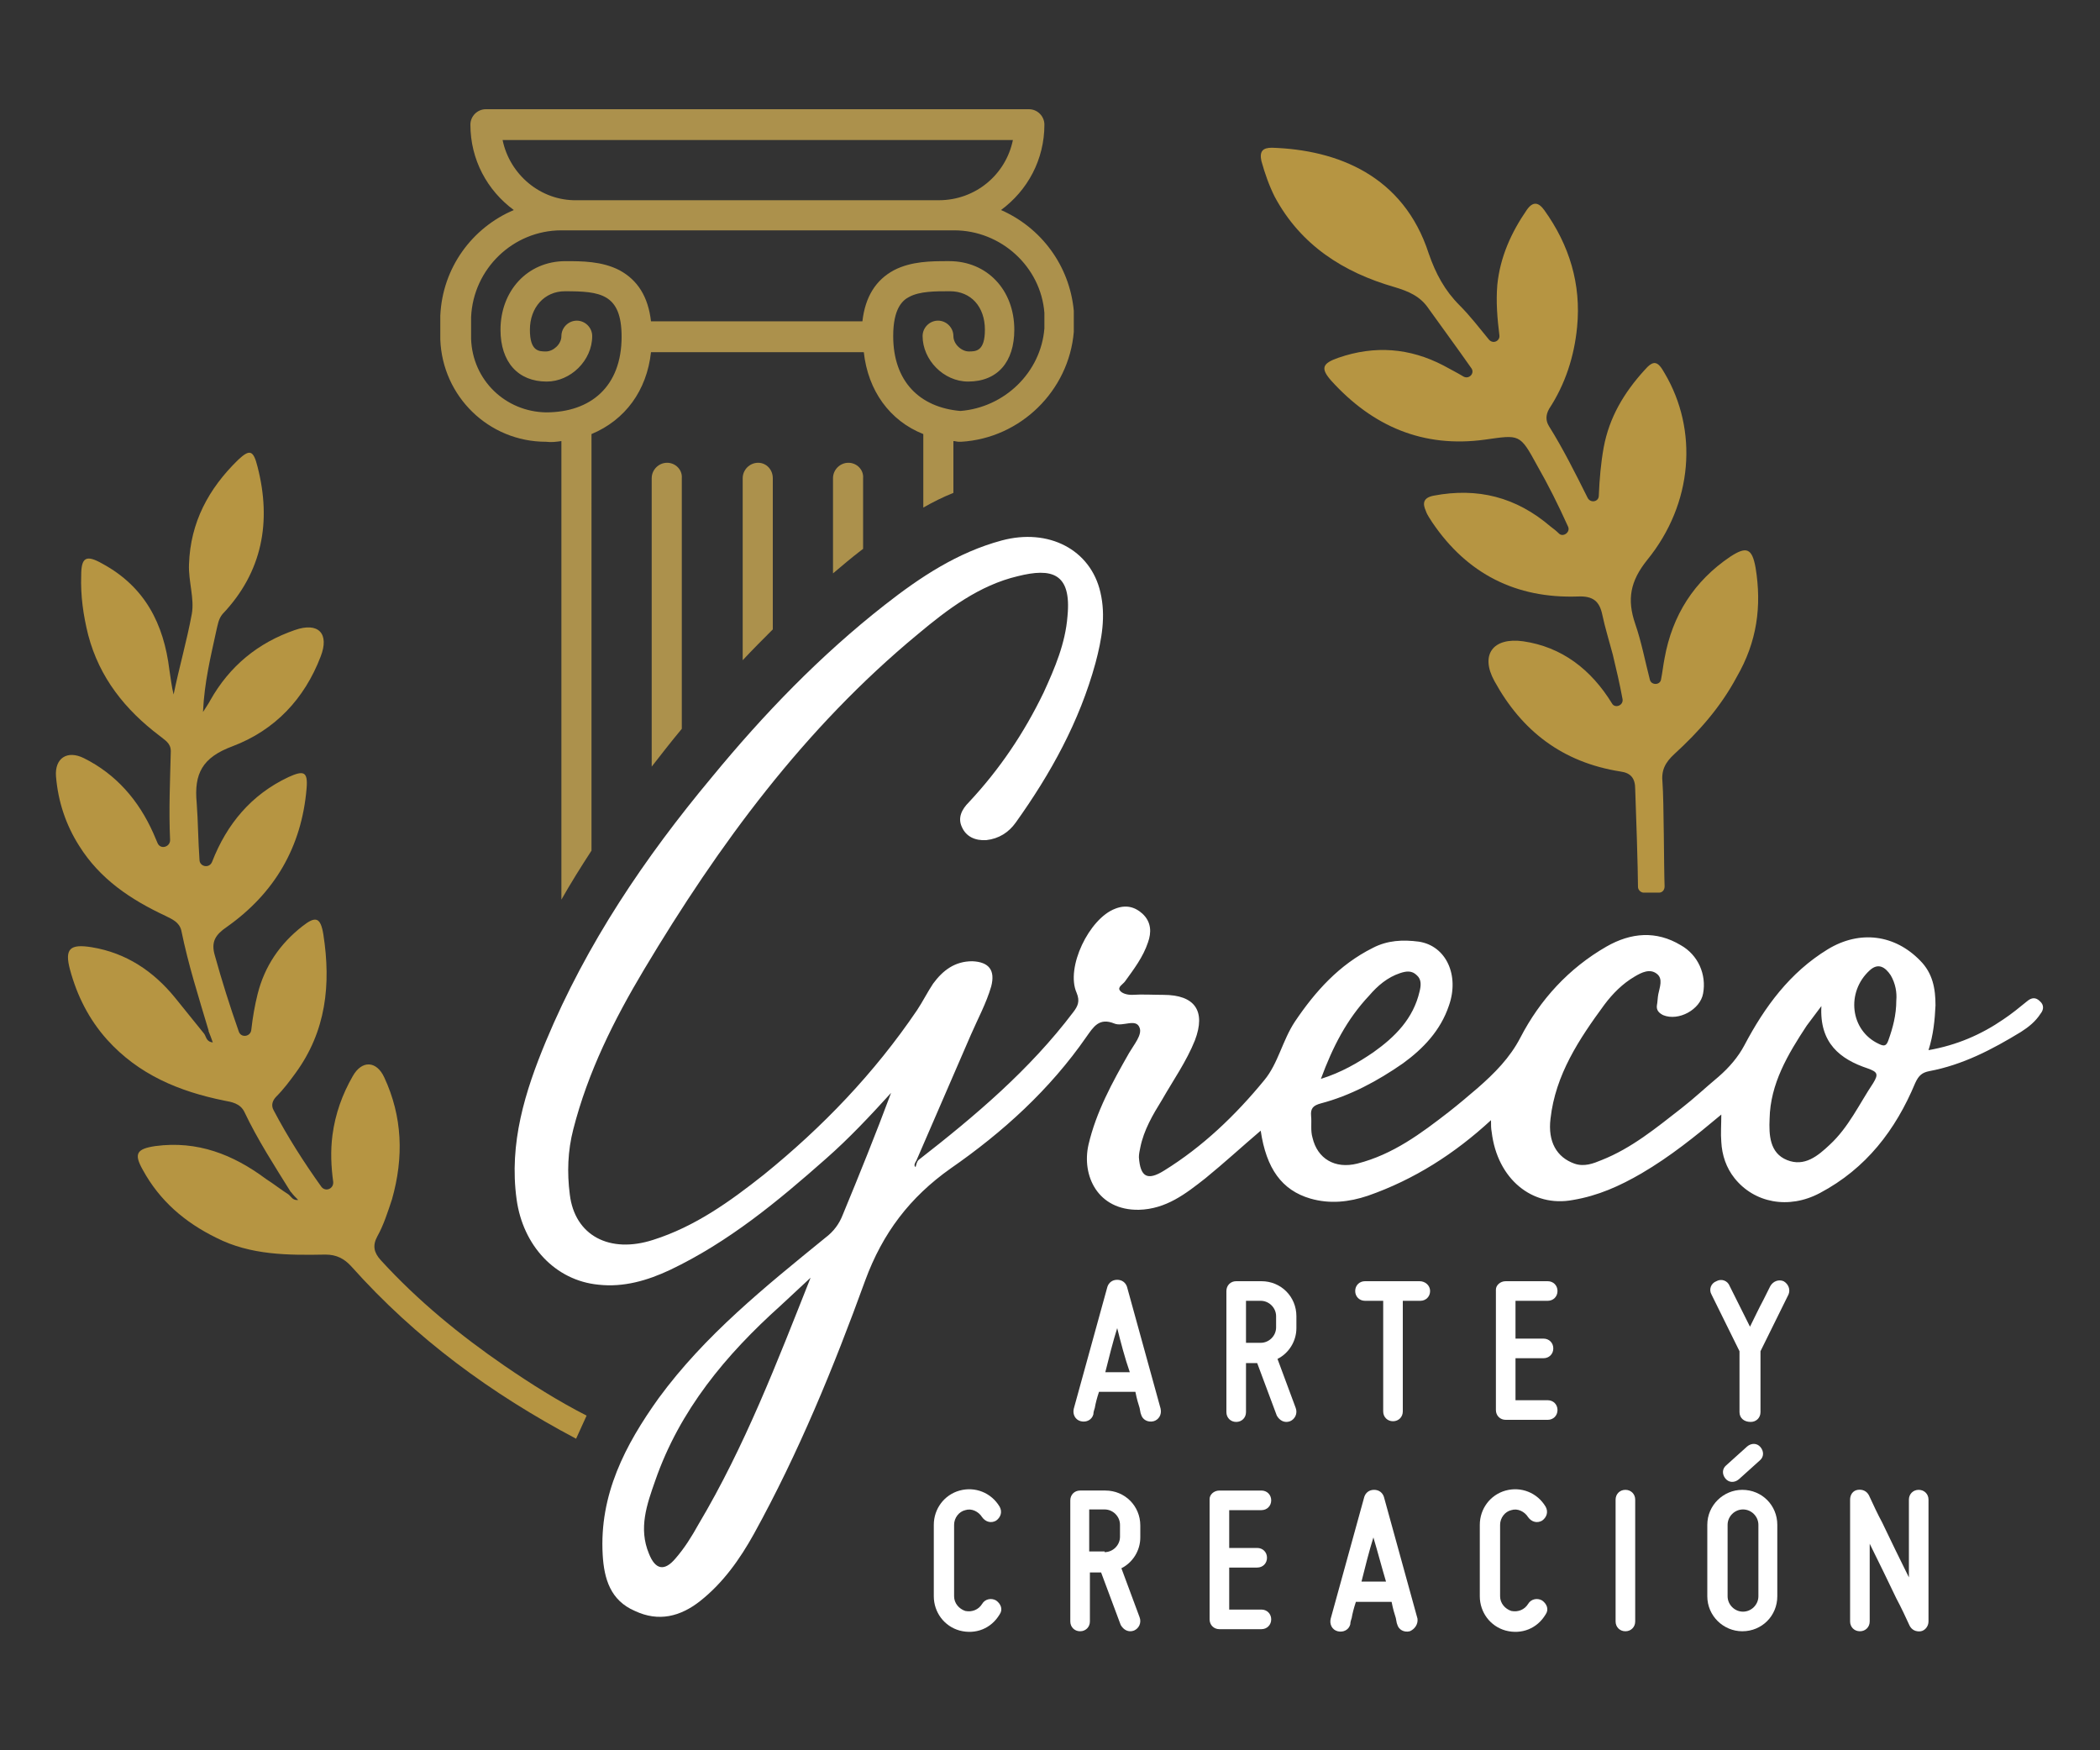 <svg xmlns="http://www.w3.org/2000/svg" xmlns:xlink="http://www.w3.org/1999/xlink" id="Capa_1" x="0px" y="0px" viewBox="0 0 300 250" style="enable-background:new 0 0 300 250;" xml:space="preserve"><rect x="0" y="0" width="300" height="250" fill="#333333" stroke="none"/><style type="text/css">	.st0{fill:#FFFFFF;}	.st1{fill:#B69542;}	.st2{fill:#AC914C;}</style><g>	<path class="st0" d="M131.2,165.7c8.1-6.3,15.9-12.9,22.1-21.1c0.7-0.9,1-1.6,0.5-2.8c-1.6-3.6,1.8-10.6,5.5-12  c1.5-0.6,2.8-0.3,3.9,0.7c1.3,1.2,1.3,2.7,0.8,4.1c-0.7,2.1-2,3.8-3.3,5.6c-0.3,0.4-1.1,0.8-0.7,1.3c0.3,0.4,1,0.6,1.7,0.6  c1.5-0.1,3,0,4.5,0c4.5,0,6.1,2.3,4.5,6.5c-1.2,3-3.1,5.7-4.7,8.5c-1.3,2.1-2.6,4.3-3.1,6.8c-0.1,0.5-0.2,0.9-0.2,1.4  c0.2,2.8,1.2,3.4,3.6,1.9c5.5-3.4,10.2-7.9,14.3-12.9c2-2.4,2.6-5.7,4.4-8.4c2.9-4.3,6.3-8.1,11.1-10.5c2.1-1.1,4.3-1.2,6.6-0.9  c3.9,0.6,5.8,4.8,4.3,9.1c-1.2,3.6-3.7,6.2-6.6,8.3c-3.6,2.5-7.5,4.6-11.7,5.7c-1.1,0.3-1.5,0.7-1.4,1.8c0.1,1-0.1,2.1,0.2,3.1  c0.7,3,3.2,4.5,6.4,3.7c5.1-1.3,9.1-4.3,13.1-7.4c1.4-1.1,2.7-2.2,4.1-3.4c2.4-2.1,4.6-4.3,6.1-7.2c2.8-5.4,6.9-9.9,12.3-13  c3.5-2,7.1-2.3,10.6-0.2c2.5,1.4,3.7,4.2,3.2,6.9c-0.4,2.3-3.5,4-5.7,3.1c-0.6-0.3-1-0.7-0.9-1.4c0.1-0.5,0.1-1.1,0.2-1.6  c0.2-1,0.7-2.2-0.2-2.9c-1-0.8-2.2-0.2-3.2,0.4c-1.7,1-3.1,2.4-4.3,4c-3.6,4.9-7,10-7.7,16.3c-0.4,3.3,0.9,5.5,3.4,6.4  c1.4,0.5,2.7,0,3.9-0.5c4.3-1.7,7.8-4.6,11.4-7.4c1.8-1.4,3.5-3,5.3-4.5c1.5-1.3,2.8-2.8,3.7-4.5c2.9-5.5,6.5-10.4,11.9-13.7  c4.6-2.8,9.6-2.1,13.2,1.6c1.8,1.8,2.2,4,2.2,6.4c-0.1,2.1-0.3,4.2-1,6.4c4-0.7,7.5-2.2,10.7-4.4c1.2-0.8,2.3-1.7,3.4-2.6  c0.6-0.5,1.2-0.6,1.8,0c0.6,0.5,0.6,1.2,0.1,1.8c-0.7,1.1-1.7,1.9-2.8,2.6c-4.1,2.5-8.3,4.7-13.1,5.6c-1,0.2-1.5,0.6-2,1.7  c-2.8,6.7-7,12.2-13.6,15.7c-4.5,2.4-9.4,1.4-12.2-2.1c-1.2-1.5-1.8-3.3-1.9-5.2c-0.1-1.2,0-2.4,0-3.9c-3.7,3.1-7.3,6-11.4,8.4  c-3.1,1.8-6.2,3.2-9.8,3.8c-5.8,1.1-10.8-3-11.6-9.7c-0.1-0.5-0.1-1-0.1-1.7c-5.2,4.8-11,8.5-17.6,10.8c-2.7,0.9-5.4,1.2-8.2,0.4  c-4.1-1.2-6.3-4.3-7.1-9.7c-2.7,2.3-5.2,4.6-7.9,6.8c-2.8,2.2-5.6,4.4-9.5,4.5c-5.9,0.1-8.2-4.9-7.2-9.3c1.1-4.7,3.4-8.9,5.8-13.1  c0.7-1.2,1.9-2.6,1.5-3.6c-0.5-1.4-2.4-0.1-3.6-0.6c-2.2-0.9-3,0.5-4,1.9c-5.2,7.5-11.9,13.6-19.4,18.8c-5.8,4.1-9.7,9.2-12.2,16  c-4.5,12.4-9.5,24.6-15.9,36.2c-2,3.6-4.4,7-7.7,9.6c-2.8,2.2-5.9,3-9.3,1.4c-3.5-1.5-4.4-4.6-4.6-8c-0.5-8.6,3.2-15.7,8-22.4  c6.6-9,15.2-15.9,23.8-22.9c1.2-0.9,2-2,2.5-3.3c2.4-5.8,4.7-11.5,6.9-17.4c-3,3.3-6,6.5-9.3,9.4c-6.9,6.1-13.9,11.9-22.3,15.9  c-3.2,1.5-6.6,2.5-10.2,2.1c-6.2-0.6-10.8-5.6-11.7-12.2c-1.1-8,1.2-15.4,4.2-22.6c5.8-13.9,14.1-26.2,23.7-37.7  c7.4-9,15.5-17.4,24.7-24.6c5.1-4,10.4-7.5,16.7-9.2c6.7-1.8,12.7,1.3,14.1,7.4c0.8,3.4,0.2,6.7-0.7,10.1  c-2.3,8.4-6.4,15.8-11.4,22.8c-1,1.4-2.4,2.3-4.2,2.5c-1.6,0.1-2.9-0.5-3.5-1.9c-0.6-1.3,0-2.5,1-3.5c4.4-4.7,7.9-9.9,10.7-15.7  c1.6-3.5,3.1-7,3.4-10.9c0.6-6.2-2.3-6.9-7.1-5.7c-5.5,1.3-10,4.7-14.3,8.3c-16.2,13.4-28.4,30-39.1,47.9  c-4.3,7.2-8,14.6-10.1,22.8c-0.8,3.1-0.9,6.2-0.5,9.3c0.7,5.9,5.7,8.5,11.9,6.5c6-1.9,11-5.5,15.8-9.3c8.4-6.8,15.8-14.5,21.9-23.5  c0.8-1.2,1.5-2.6,2.3-3.8c1.4-1.9,3.1-3.2,5.6-3.2c2.4,0.1,3.3,1.3,2.7,3.6c-0.7,2.4-1.9,4.6-2.9,6.9c-2.6,6-5.2,12-7.8,18  c-0.2,0.3-0.4,0.7-0.1,0.9C130.9,166.3,131,165.9,131.2,165.7z M115.8,182.5c-1.4,1.3-2.9,2.7-4.3,4c-7.8,7-14.4,14.9-17.9,25  c-1.2,3.4-2.4,6.8-0.9,10.4c0.9,2.3,2.2,2.6,3.8,0.7c1.3-1.5,2.3-3.1,3.3-4.9C106.4,206.6,111,194.6,115.8,182.5z M260.2,143.7  c-0.9,1.2-1.5,2-2.1,2.8c-2.7,4.1-5.2,8.3-5.3,13.3c-0.1,2.3,0,4.9,2.5,5.9c2.5,1,4.4-0.6,6.1-2.2c2.7-2.5,4.2-5.8,6.2-8.8  c0.8-1.3,0.6-1.6-0.8-2.1C262.9,151.3,259.9,149,260.2,143.7z M188.7,154.1c2.9-0.9,5.3-2.3,7.5-3.8c3.1-2.2,5.7-4.8,6.6-8.7  c0.2-0.8,0.3-1.7-0.4-2.3c-0.7-0.7-1.5-0.6-2.4-0.3c-1.8,0.6-3.2,1.8-4.4,3.2C192.4,145.6,190.4,149.5,188.7,154.1z M270.9,142.9  c0.1-1.1-0.1-2.4-0.8-3.6c-0.8-1.2-1.8-1.8-3-0.7c-3.4,3.1-2.8,8.6,1.3,10.5c0.8,0.4,1.1,0.3,1.4-0.6  C270.4,146.8,270.9,145,270.9,142.9z"></path>	<g>		<g>			<path class="st0" d="M164.8,203c-0.8,0.2-1.6-0.2-1.8-1c-0.1-0.2-0.1-0.5-0.2-0.9c-0.2-0.6-0.4-1.3-0.6-2.3H157    c-0.3,0.9-0.5,1.7-0.6,2.3c-0.1,0.3-0.2,0.6-0.2,0.9c-0.2,0.8-1,1.2-1.8,1c-0.8-0.2-1.2-1-1-1.8l4.8-17.4c0.2-0.6,0.7-1,1.4-1    c0.7,0,1.2,0.4,1.4,1l4.8,17.4C166,202.1,165.5,202.8,164.8,203z M159.6,189.7c-0.6,1.9-1.2,4.3-1.7,6.3h3.5    C160.7,194,160.1,191.7,159.6,189.7z"></path>			<path class="st0" d="M182.5,194.1l2.6,7c0.3,0.8-0.1,1.6-0.8,1.9c-0.8,0.3-1.5-0.1-1.9-0.8l-2.8-7.5H178v7c0,0.8-0.6,1.4-1.4,1.4    c-0.8,0-1.4-0.6-1.4-1.4v-17.3c0-0.8,0.6-1.4,1.4-1.4h3.6c2.8,0,5,2.2,5,5v1.7C185.2,191.6,184.1,193.3,182.5,194.1z     M180.1,191.8c1.2,0,2.2-1,2.2-2.2V188c0-1.2-1-2.2-2.2-2.2H178v6H180.1z"></path>			<path class="st0" d="M204.3,184.4c0,0.8-0.6,1.4-1.4,1.4h-2.5v15.8c0,0.8-0.6,1.4-1.4,1.4c-0.8,0-1.4-0.6-1.4-1.4v-15.8H195    c-0.8,0-1.4-0.6-1.4-1.4c0-0.8,0.6-1.4,1.4-1.4h7.8C203.6,183,204.3,183.6,204.3,184.4z"></path>			<path class="st0" d="M215.1,183h6c0.8,0,1.4,0.6,1.4,1.4c0,0.8-0.6,1.4-1.4,1.4h-4.6v5.4h4c0.8,0,1.4,0.6,1.4,1.4    c0,0.8-0.6,1.4-1.4,1.4h-4v6h4.6c0.8,0,1.4,0.6,1.4,1.4c0,0.8-0.6,1.4-1.4,1.4h-6c-0.8,0-1.4-0.6-1.4-1.4v-17.2    C213.7,183.6,214.3,183,215.1,183z"></path>			<path class="st0" d="M248.5,201.7V193l-4-8.1c-0.4-0.7-0.1-1.6,0.7-1.9c0.7-0.4,1.6-0.1,1.9,0.7l1,2c0.6,1.2,1.3,2.6,1.9,3.8    c0.6-1.2,1.3-2.7,1.9-3.8l1-2c0.4-0.7,1.2-1,1.9-0.7c0.7,0.4,1,1.2,0.7,1.9l-4,8.1v8.7c0,0.8-0.6,1.4-1.4,1.4    C249.1,203.1,248.5,202.5,248.5,201.7z"></path>		</g>		<g>			<path class="st0" d="M133.4,228v-10.2c0-2.3,1.5-4.3,3.7-4.9c2.2-0.6,4.5,0.3,5.7,2.3c0.4,0.7,0.2,1.5-0.5,2    c-0.7,0.4-1.5,0.2-2-0.5c-0.5-0.8-1.5-1.3-2.4-1c-0.9,0.2-1.6,1.1-1.6,2.1V228c0,1,0.7,1.8,1.6,2.1c1,0.2,1.9-0.2,2.4-1    c0.4-0.7,1.3-0.9,2-0.5c0.7,0.5,1,1.3,0.5,2c-1.2,2-3.4,2.9-5.7,2.3C134.9,232.3,133.4,230.3,133.4,228z"></path>			<path class="st0" d="M160.2,224l2.6,7c0.3,0.8-0.1,1.6-0.8,1.9c-0.8,0.3-1.5-0.1-1.9-0.8l-2.8-7.5h-1.6v7c0,0.8-0.6,1.4-1.4,1.4    c-0.8,0-1.4-0.6-1.4-1.4v-17.3c0-0.8,0.6-1.4,1.4-1.4h3.6c2.8,0,5,2.2,5,5v1.7C162.9,221.5,161.8,223.2,160.2,224z M157.8,221.7    c1.2,0,2.2-1,2.2-2.2v-1.7c0-1.2-1-2.2-2.2-2.2h-2.2v6H157.8z"></path>			<path class="st0" d="M174.2,212.9h6c0.8,0,1.4,0.6,1.4,1.4c0,0.8-0.6,1.4-1.4,1.4h-4.6v5.4h4c0.8,0,1.4,0.6,1.4,1.4    c0,0.8-0.6,1.4-1.4,1.4h-4v6h4.6c0.8,0,1.4,0.6,1.4,1.4c0,0.8-0.6,1.4-1.4,1.4h-6c-0.8,0-1.4-0.6-1.4-1.4v-17.2    C172.8,213.5,173.4,212.9,174.2,212.9z"></path>			<path class="st0" d="M201.4,233c-0.8,0.2-1.6-0.2-1.8-1c-0.1-0.2-0.1-0.5-0.2-0.9c-0.2-0.6-0.4-1.3-0.6-2.3h-5.1    c-0.3,0.9-0.5,1.7-0.6,2.3c-0.1,0.3-0.2,0.6-0.2,0.9c-0.2,0.8-1,1.2-1.8,1c-0.8-0.2-1.2-1-1-1.8l4.8-17.4c0.2-0.6,0.7-1,1.4-1    s1.2,0.4,1.4,1l4.8,17.4C202.6,232,202.1,232.7,201.4,233z M196.2,219.6c-0.6,1.9-1.2,4.3-1.7,6.3h3.5    C197.4,223.9,196.8,221.6,196.2,219.6z"></path>			<path class="st0" d="M211.4,228v-10.2c0-2.3,1.5-4.3,3.7-4.9c2.2-0.6,4.5,0.3,5.7,2.3c0.4,0.7,0.2,1.5-0.5,2    c-0.7,0.4-1.5,0.2-2-0.5c-0.5-0.8-1.5-1.3-2.4-1c-0.9,0.2-1.6,1.1-1.6,2.1V228c0,1,0.7,1.8,1.6,2.1c1,0.2,1.9-0.2,2.4-1    c0.4-0.7,1.3-0.9,2-0.5c0.7,0.5,1,1.3,0.5,2c-1.2,2-3.4,2.9-5.7,2.3C212.9,232.3,211.4,230.3,211.4,228z"></path>			<path class="st0" d="M230.8,231.6v-17.4c0-0.8,0.6-1.4,1.4-1.4c0.8,0,1.4,0.6,1.4,1.4v17.4c0,0.8-0.6,1.4-1.4,1.4    C231.4,233,230.8,232.4,230.8,231.6z"></path>			<path class="st0" d="M243.9,228v-10.2c0-2.8,2.3-5,5-5c2.8,0,5,2.2,5,5V228c0,2.8-2.2,5-5,5C246.2,233,243.9,230.8,243.9,228z     M246.6,209.3l3-2.7c0.6-0.5,1.4-0.5,1.9,0.1c0.5,0.6,0.5,1.4-0.1,1.9l-3,2.7c-0.6,0.5-1.4,0.5-1.9-0.1    C246,210.6,246,209.8,246.6,209.3z M246.8,217.8V228c0,1.2,1,2.2,2.2,2.2c1.2,0,2.2-1,2.2-2.2v-10.2c0-1.2-1-2.2-2.2-2.2    C247.8,215.6,246.8,216.6,246.8,217.8z"></path>			<path class="st0" d="M272.8,232.2c-0.6-1.3-1.2-2.6-1.9-3.9c-1.1-2.3-2.5-5.2-3.8-7.8v11.1c0,0.8-0.6,1.4-1.4,1.4    c-0.8,0-1.4-0.6-1.4-1.4v-17.4c0-0.7,0.4-1.3,1.1-1.4c0.7-0.1,1.3,0.2,1.6,0.8c0.6,1.3,1.2,2.6,1.9,3.9c1.1,2.3,2.5,5.2,3.8,7.8    v-11.1c0-0.8,0.6-1.4,1.4-1.4c0.8,0,1.4,0.6,1.4,1.4v17.4c0,0.7-0.5,1.3-1.1,1.4C273.7,233.1,273.1,232.8,272.8,232.2z"></path>		</g>	</g>	<path class="st1" d="M250.8,81.1c-0.5-2.8-1.3-3.1-3.6-1.6c-5.2,3.5-8.3,8.4-9.4,14.5c-0.2,1-0.3,2-0.5,3c-0.1,0.9-1.4,0.9-1.6,0.1  c-0.7-2.7-1.2-5.4-2.1-8c-1.2-3.5-0.7-6.1,1.7-9.1c6.6-8.1,7.3-18.6,2.5-26.7c-1-1.8-1.6-1.9-2.9-0.4c-2.9,3.2-5,6.7-5.8,11  c-0.4,2.2-0.6,4.5-0.7,6.9c0,0.9-1.2,1.1-1.6,0.3c-1.8-3.6-3.5-7-5.5-10.2c-0.5-0.8-0.5-1.6,0-2.5c2.3-3.5,3.6-7.5,4-11.7  c0.6-6.1-1.1-11.7-4.7-16.7c-0.8-1.1-1.6-1.3-2.5,0c-2.2,3.2-3.8,6.7-4.2,10.7c-0.2,2.4,0,4.8,0.3,7.2c0.1,0.8-0.9,1.3-1.5,0.6  c-1.4-1.7-2.7-3.4-4.2-4.9c-2.1-2.1-3.4-4.5-4.4-7.4c-3.6-11.1-13-14.8-22.4-15.1c-1.3,0-1.8,0.5-1.5,1.9c0.5,1.8,1.1,3.5,1.9,5.1  c3.7,6.9,9.8,10.8,17.1,12.9c2,0.6,3.7,1.3,4.9,3.1c2,2.8,4,5.5,6.1,8.5c0.5,0.7-0.3,1.6-1.1,1.2c-1-0.6-2-1.1-2.9-1.6  c-4.8-2.5-9.8-2.9-15-1.1c-2.3,0.8-2.6,1.5-1,3.3c5.9,6.5,13.1,9.6,21.9,8.4c5-0.7,5-0.9,7.5,3.7c1.6,2.8,3,5.6,4.4,8.7  c0.4,0.8-0.7,1.6-1.3,1c-0.4-0.4-0.8-0.7-1.2-1c-4.9-4.2-10.4-5.6-16.7-4.4c-1.5,0.3-1.6,1.1-1.1,2.2c0.2,0.6,0.6,1.1,0.9,1.6  c5,7.4,12,10.9,20.8,10.6c2.2-0.1,3.1,0.7,3.5,2.6c0.4,1.9,1,3.8,1.5,5.7c0.5,2.1,1,4.2,1.4,6.4c0.1,0.9-1.1,1.3-1.5,0.6  c0,0,0,0,0,0c-3-4.9-7.2-8.1-12.7-8.9c-4.3-0.6-6.2,1.9-4.1,5.7c3.9,7.1,9.7,11.6,18,12.9c1.5,0.2,2.1,1,2.1,2.5  c0.1,2.3,0.4,11.8,0.4,14c0,0.4,0.4,0.8,0.8,0.8h2.2c0.5,0,0.8-0.4,0.8-0.9c-0.1-2.5-0.1-12.3-0.3-14.8c-0.2-1.8,0.4-2.9,1.7-4.1  c3.5-3.2,6.6-6.7,8.9-11C251,91.7,251.7,86.6,250.8,81.1z"></path>	<path class="st1" d="M83.8,202.2C83.8,202.2,83.8,202.2,83.8,202.2c-4.1-2.1-7.9-4.5-11.7-7.1c-6.4-4.4-12.4-9.3-17.7-15.1  c-1-1.1-1.2-2.1-0.5-3.4c0.9-1.6,1.5-3.5,2.1-5.3c1.7-6,1.5-11.8-1.1-17.4c-1.1-2.4-3.2-2.5-4.5-0.2c-1.5,2.6-2.5,5.4-2.9,8.4  c-0.3,2.3-0.2,4.5,0.1,6.7c0.1,1-1.1,1.5-1.7,0.7c-2.5-3.5-4.8-7.1-6.8-10.9c-0.4-0.7-0.2-1.4,0.4-2c1-1,1.9-2.2,2.7-3.3  c4.4-6,5.1-12.7,4-19.8c-0.4-2.5-1.1-2.7-3-1.2c-3.2,2.5-5.4,5.7-6.4,9.7c-0.4,1.6-0.7,3.3-0.9,5.1c-0.1,1-1.5,1.2-1.8,0.2  c-1.3-3.7-2.4-7.2-3.4-10.8c-0.6-2,0.1-3,1.7-4.1c6.8-4.8,10.7-11.4,11.4-19.8c0.2-2.4-0.4-2.6-2.6-1.6c-5.3,2.5-8.8,6.7-10.9,12.1  h0c-0.4,1-1.8,0.7-1.8-0.3c-0.2-2.8-0.2-5.5-0.4-8.1c-0.4-4.2,0.8-6.5,5.1-8.1c6.1-2.3,10.3-6.8,12.6-12.8c1.3-3.3-0.3-5-3.7-3.8  c-5.2,1.8-9.3,5.1-12.1,10.1c-0.2,0.4-0.5,0.8-1,1.6c0.2-4.3,1.1-7.9,1.9-11.6c0.2-0.8,0.3-1.7,0.9-2.4c5.7-6,7-13.2,5-21  c-0.6-2.4-1.1-2.6-2.8-1c-4.2,4.1-6.8,8.9-7,14.9c-0.1,2.4,0.8,4.9,0.4,7.1c-0.7,3.8-1.8,7.6-2.6,11.5c-0.3-1.2-0.4-2.3-0.6-3.5  c-0.8-6.6-3.5-11.9-9.6-15.2c-2.3-1.3-3-0.9-3,1.7c-0.1,2.9,0.3,5.7,1,8.5c1.6,6.1,5.3,10.7,10.2,14.4c0.7,0.6,1.6,1,1.6,2.2  c-0.1,4.2-0.3,8.4-0.1,12.7c0,1-1.4,1.4-1.8,0.4c-0.2-0.5-0.4-0.9-0.6-1.4c-2.1-4.7-5.3-8.4-9.9-10.7c-2.4-1.2-4.2,0-4,2.6  c0.3,3.6,1.4,6.9,3.3,9.9c3,4.8,7.4,7.7,12.3,10c1,0.5,2,0.9,2.3,2.1c1,4.9,2.5,9.6,3.9,14.3c0,0,0,0,0,0.1c0.2,0.5,0.4,1,0.6,1.6  c-0.8-0.1-0.9-0.6-1.1-1c0-0.1-0.1-0.1-0.1-0.2c-1.4-1.7-2.8-3.5-4.2-5.2c-3.1-3.8-7-6.4-11.9-7.2c-3.1-0.5-3.9,0.2-3.1,3.2  c1,3.7,2.7,7.1,5.3,10c4.5,5,10.3,7.4,16.7,8.7c1.1,0.2,2.3,0.4,2.9,1.6c1.9,4,4.3,7.7,6.6,11.4c0,0,0.1,0.1,0.1,0.1  c0.3,0.4,0.6,0.7,1,1.1c-0.8,0.1-1-0.5-1.4-0.8c-1.1-0.7-2.1-1.5-3.2-2.2c-4.7-3.5-9.8-5.5-15.8-4.7c-2.7,0.4-3.1,1.1-1.8,3.4  c2.4,4.4,6,7.5,10.5,9.7c4.9,2.5,10.3,2.5,15.6,2.4c1.6,0,2.7,0.6,3.7,1.7c9.2,10.3,20,18.2,32.1,24.6c0,0,0,0,0,0  C82.8,204.4,83.4,203.1,83.8,202.2z"></path>	<g>		<path class="st2" d="M108.3,66.1c-1.2,0-2.2,1-2.2,2.2v26c1.4-1.5,2.9-3,4.3-4.4V68.3C110.4,67.1,109.5,66.1,108.3,66.1z"></path>		<path class="st2" d="M121.2,66.1c-1.2,0-2.2,1-2.2,2.2v13.6c1.3-1.1,2.6-2.2,3.9-3.2c0.1-0.1,0.3-0.2,0.4-0.3V68.3   C123.4,67.1,122.4,66.1,121.2,66.1z"></path>		<path class="st2" d="M95.3,66.1c-1.2,0-2.2,1-2.2,2.2v41.2c1.4-1.8,2.8-3.6,4.3-5.4c0,0,0,0,0,0V68.3   C97.5,67.1,96.5,66.1,95.3,66.1z"></path>		<path class="st2" d="M80.2,63v65.5c1.3-2.3,2.8-4.7,4.3-7V62c4.8-2,7.9-6.2,8.5-11.7h30.4c0.6,5.5,3.7,9.8,8.5,11.7v10.5   c1.4-0.8,2.8-1.5,4.3-2.1V63c0.3,0,0.5,0.1,0.8,0.1c0.1,0,0.1,0,0.2,0c0,0,0.1,0,0.1,0c8.5-0.5,15.4-7.3,16.1-15.7   c0-0.6,0-2.4,0-3c-0.6-6.5-4.7-11.9-10.4-14.4c3.8-2.8,6.2-7.2,6.2-12.2c0-1.2-1-2.2-2.2-2.2H69.4c-1.2,0-2.2,1-2.2,2.2   c0,5,2.4,9.4,6.2,12.2c-5.9,2.5-10.2,8.2-10.5,15.1c0,0.6,0,2.8,0,3.4c0.3,8.1,6.9,14.6,15.1,14.6C78.8,63.2,79.5,63.1,80.2,63z    M71.8,20h72.9c-1,4.9-5.3,8.6-10.6,8.6H82.4C77.2,28.7,72.8,24.9,71.8,20z M67.3,48.4c0-0.4,0-2.6,0-3.1   c0.3-6.9,6-12.4,12.9-12.4h56.1c6.7,0,12.4,5.2,12.9,11.8c0,0.3,0,1.9,0,2.2c-0.5,6.3-5.7,11.3-12,11.8c-5.8-0.5-9.6-4.2-9.6-10.7   c0-3.9,1.3-5.1,2.3-5.6c1.5-0.8,3.7-0.8,5.7-0.8h0.1c3,0,5,2.2,5,5.5c0,3.1-1.3,3.1-2.3,3.1c-1,0-2.2-1-2.2-2.2   c0-1.2-1-2.2-2.2-2.2c-1.2,0-2.2,1-2.2,2.2c0,3.4,3,6.5,6.5,6.5c4.2,0,6.6-2.8,6.6-7.4c0-5.7-3.9-9.8-9.3-9.8h-0.1c0,0,0,0-0.1,0   c-2.3,0-5.2,0-7.7,1.3c-2.6,1.4-4.1,3.8-4.5,7.3H93c-0.4-3.5-1.9-5.9-4.5-7.3c-2.5-1.3-5.4-1.3-7.7-1.3c-5.5,0-9.3,4.3-9.3,9.8   c0,4.6,2.5,7.4,6.6,7.4c3.4,0,6.5-3,6.5-6.5c0-1.2-1-2.2-2.2-2.2c-1.2,0-2.2,1-2.2,2.2c0,1.2-1.2,2.2-2.2,2.2c-1,0-2.3,0-2.3-3.1   c0-3.2,2.1-5.5,5-5.5c5,0,8.1,0.3,8.1,6.5c0,7.1-4.4,10.8-10.8,10.8C72.2,58.8,67.5,54.3,67.3,48.4z"></path>	</g></g></svg>